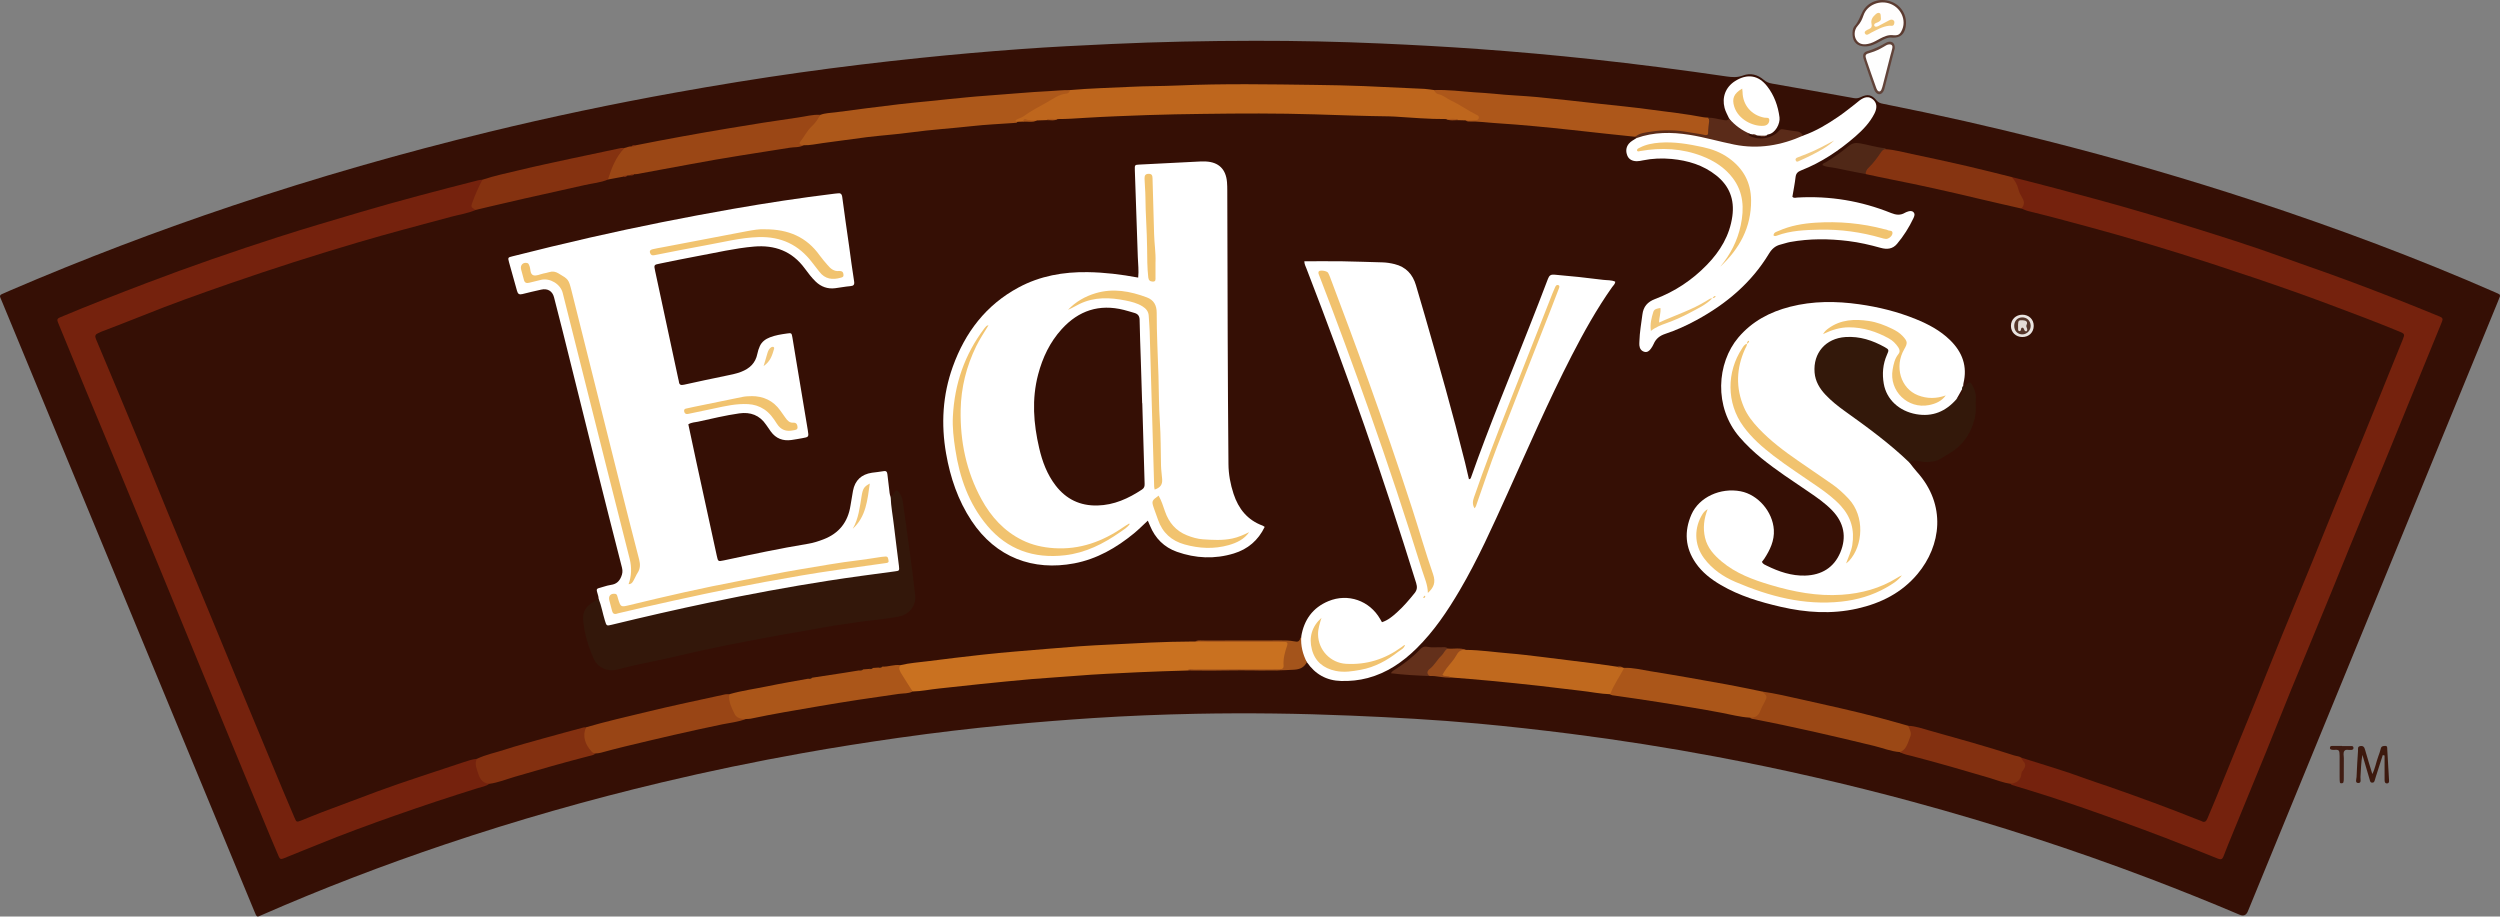 <?xml version="1.0" encoding="UTF-8"?><svg id="a" xmlns="http://www.w3.org/2000/svg" viewBox="0 0 910 333.61"><rect x="0" y="0" width="910" height="333.61" fill="#808080" stroke="none"/><defs><style>.b{fill:#863411;}.c{fill:#fff;}.d{fill:#33180a;}.e{fill:#ad581a;}.f{fill:#f1c678;}.g{fill:#853210;}.h{fill:#ab5619;}.i{fill:#984b1b;}.j{fill:#f1ca84;}.k{fill:#a4541b;}.l{fill:#9b4815;}.m{fill:#75220d;}.n{fill:#f1c36f;}.o{fill:#f2c87c;}.p{fill:#be661d;}.q{fill:#f1c575;}.r{fill:#c97120;}.s{fill:#614339;}.t{fill:#33170a;}.u{fill:#f1c26e;}.v{fill:#f1c77b;}.w{fill:#55352a;}.x{fill:#e4dcd7;}.y{fill:#f1c370;}.z{fill:#994515;}.aa{fill:#833010;}.ab{fill:#63301b;}.ac{fill:#f1c472;}.ad{fill:#3d190e;}.ae{fill:#502817;}.af{fill:#401c12;}.ag{fill:#ad571a;}.ah{fill:#9b4715;}.ai{fill:#c0691e;}.aj{fill:#fffefe;}.ak{fill:#eae4e1;}.al{fill:#5a2b19;}.am{fill:#350f05;}.an{fill:#fefefe;}.ao{fill:#5b3b31;}</style></defs><path class="am" d="M910,107.82c-.24,.62-.5,1.32-.79,2.02-7.16,17.47-14.33,34.93-21.49,52.39-8.04,19.63-16.07,39.27-24.12,58.9-14.07,34.31-28.15,68.62-42.23,102.93-1.05,2.55-2.09,5.1-3.14,7.65q-.88,2.14-2.96,1.27c-10.77-4.56-21.61-8.92-32.54-13.08-28.36-10.78-57.18-20.1-86.45-28.04-23.71-6.43-47.63-11.92-71.77-16.45-17.49-3.28-35.06-6.05-52.71-8.3-11.27-1.43-22.56-2.7-33.88-3.74-15.32-1.41-30.67-2.23-46.04-2.88-18.89-.8-37.78-1.04-56.68-.67-12.37,.25-24.74,.74-37.08,1.54-10.34,.67-20.67,1.49-30.99,2.47-13.39,1.27-26.75,2.85-40.07,4.74-11.66,1.66-23.29,3.48-34.89,5.56-17.19,3.07-34.27,6.61-51.26,10.65-26.58,6.32-52.84,13.8-78.74,22.52-22.57,7.6-44.79,16.1-66.61,25.65-2.15,.94-2,1.12-2.97-1.23-9.78-23.62-19.56-47.23-29.33-70.85-12.33-29.79-24.66-59.58-36.99-89.37-8.5-20.53-16.99-41.06-25.48-61.59-.22-.54-.44-1.08-.68-1.62-.26-.58-.05-.95,.49-1.19,1.07-.47,2.13-.96,3.21-1.42,26.57-11.4,53.57-21.68,80.98-30.86,30.66-10.27,61.72-19.17,93.14-26.8,22.57-5.48,45.29-10.25,68.15-14.36,14.97-2.7,29.97-5.13,45.03-7.25,14.56-2.05,29.16-3.8,43.79-5.32,12.22-1.27,24.46-2.34,36.71-3.23,10.92-.8,21.86-1.33,32.8-1.84,17.46-.81,34.93-1.15,52.41-1.17,15.22-.02,30.44,.3,45.64,.97,11.86,.52,23.71,1.16,35.55,2.01,13.83,.99,27.65,2.23,41.44,3.72,16.37,1.77,32.68,3.89,48.97,6.27,2.09,.31,4.01,.44,6.1-.35,2.66-1.01,5.3-.3,7.48,1.59,.93,.81,1.91,1.17,3.11,1.38,9.88,1.71,19.74,3.49,29.61,5.26,.93,.17,1.73,.09,2.63-.36,2.44-1.2,3.99-.87,5.74,1.24,.68,.81,1.44,1.02,2.35,1.2,19.83,3.94,39.53,8.4,59.13,13.36,25.67,6.49,51.09,13.83,76.24,22.1,29.68,9.77,58.94,20.68,87.57,33.22,1.63,.71,1.63,.72,1.61,1.36Z"/><path class="ad" d="M867.34,274.82c-.83,2.58-1.66,5.17-2.49,7.75-.13,.4-.23,.8-.36,1.2-.17,.56-.28,1.18-1.09,1.11-.68-.05-.69-.62-.83-1.08-.85-2.87-1.69-5.74-2.65-9.02-.55,2.9-.5,5.47-.71,8.01-.07,.81,.48,2.26-.81,2.23-1.28-.04-.63-1.44-.61-2.21,.11-3.17,.32-6.34,.53-9.51,.04-.68-.28-1.6,.89-1.74,1.06-.13,1.42,.42,1.68,1.37,.8,2.89,1.71,5.76,2.64,8.83,1.05-2.13,1.39-4.36,2.16-6.43,.35-.94,.69-1.89,.92-2.86,.21-.88,.82-.91,1.51-.96,.97-.07,.81,.7,.84,1.2,.24,3.75,.45,7.5,.65,11.26,.03,.5,.04,1.09-.62,1.18-.81,.11-.99-.52-1-1.12-.03-3.01-.01-6.02-.01-9.02-.21-.06-.43-.11-.64-.17Z"/><path class="ao" d="M688.89,13.71c-1.64-.25-3.1,.55-4.57,1.38-1.75,.98-3.52,1.87-5.63,1.81-2.62-.08-4.21-1.51-4.36-4.12-.07-1.19,0-2.47,.79-3.34,1.38-1.52,1.91-3.42,2.83-5.16,1.94-3.69,6.23-5.18,10.32-3.73,3.9,1.37,6.14,5.27,5.38,9.34-.49,2.64-2.03,3.91-4.75,3.83Z"/><path class="s" d="M689.71,17.58c-.3,1.15-.68,2.6-1.05,4.05-.88,3.47-1.76,6.94-2.65,10.4-.1,.4-.22,.81-.42,1.17-.77,1.39-2.07,1.48-2.97,.21-.24-.33-.41-.73-.54-1.12-1.23-3.54-2.48-7.07-3.65-10.63-.56-1.7-.21-2.62,1.39-3.09,2.34-.69,4.49-1.75,6.59-2.96,.29-.16,.6-.31,.92-.37,1.46-.32,2.43,.51,2.38,2.34Z"/><path class="af" d="M852.48,271.56c1.17,0,2.33,0,3.5,0,.35,0,.63,.15,.68,.56,.06,.52-.19,.76-.66,.84-.08,.01-.17,.01-.25,.02-.8,.11-1.83-.35-2.37,.33-.57,.72-.21,1.77-.22,2.68-.03,2.42,0,4.84-.02,7.26,0,.49,0,1-.13,1.48-.09,.35-.47,.39-.82,.4-.34,0-.47-.25-.49-.46-.07-.58-.08-1.16-.08-1.75,0-2.59,0-5.17,0-7.76-.01-2.13-.23-2.35-2.02-2.2-.32,.03-.67-.03-.99-.1-.36-.08-.56-.32-.51-.71,.04-.39,.25-.61,.63-.62,1.25-.01,2.5,0,3.75,0,0,0,0,.01,0,.02Z"/><path class="c" d="M217.9,217.97c-.04-.33-.04-.67-.13-.99-.86-3.1-1.05-2.5,1.98-3.43,.88-.27,1.77-.53,2.67-.66,1.82-.26,2.95-1.18,3.68-2.92,.49-1.16,.61-2.13,.3-3.34-3.07-11.97-6.11-23.96-9.11-35.95-4.2-16.77-8.35-33.56-12.53-50.34-1.01-4.05-2.05-8.09-3.1-12.14-.59-2.27-2.34-3.31-4.69-2.77-2.28,.52-4.56,1.02-6.82,1.61-1.14,.3-1.66-.04-1.96-1.17-.93-3.47-1.97-6.91-2.9-10.38-.49-1.81-.4-1.77,1.27-2.2,9.39-2.38,18.8-4.67,28.24-6.82,17.18-3.92,34.47-7.36,51.82-10.41,12.34-2.16,24.73-4.05,37.18-5.57,.33-.04,.67-.04,1-.1,1.12-.2,1.62,.13,1.78,1.38,.77,5.97,1.66,11.92,2.5,17.88,.59,4.22,1.11,8.45,1.8,12.66,.23,1.38-.16,1.74-1.44,1.85-1.83,.15-3.64,.53-5.46,.75-2.74,.33-5.1-.51-7.09-2.43-1.51-1.46-2.76-3.14-4-4.82-4.6-6.25-10.88-8.56-18.43-7.91-7.01,.6-13.84,2.25-20.74,3.5-4.52,.82-9.01,1.79-13.51,2.69-2.22,.44-2.23,.44-1.73,2.76,1.5,7.02,3.01,14.05,4.52,21.07,1.3,6.04,2.59,12.09,3.89,18.13,.07,.33,.19,.65,.22,.98,.12,1.23,.73,1.41,1.87,1.15,4.97-1.11,9.96-2.16,14.95-3.19,1.96-.41,3.93-.76,5.82-1.49,3.09-1.19,5.25-3.16,5.92-6.55,.19-.98,.51-1.95,.92-2.85,.74-1.61,2.1-2.56,3.71-3.18,1.96-.76,4.03-1.08,6.1-1.37,1.72-.24,1.74-.26,2.05,1.53,.47,2.72,.89,5.44,1.34,8.16,1.41,8.49,2.84,16.97,4.24,25.46,.42,2.52,.38,2.53-2.02,2.95-1.32,.23-2.63,.48-3.96,.66-3.08,.42-5.61-.53-7.46-3.07-.59-.81-1.16-1.63-1.72-2.47-2.36-3.51-5.73-4.73-9.79-4.15-5.05,.72-10.01,1.93-14.98,3.02-1.13,.25-2.34,.21-3.55,.96,.97,4.57,1.94,9.2,2.95,13.82,2.46,11.34,4.94,22.69,7.41,34.03,.46,2.1,.46,2.12,2.56,1.68,10.21-2.17,20.42-4.37,30.73-6.06,1.9-.31,3.73-.91,5.53-1.6,5.66-2.16,8.91-6.26,9.84-12.24,.28-1.82,.58-3.63,.92-5.43,.72-3.84,3.08-6,6.9-6.58,1.4-.21,2.83-.3,4.22-.57,1.07-.21,1.31,.33,1.41,1.19,.2,1.74,.42,3.48,.62,5.23,.11,1,.16,2,.54,2.95,1.02,1.26,.94,2.83,1.13,4.29,.81,6.05,1.54,12.11,2.34,18.16,.09,.66,.2,1.32,.22,1.99,.04,2.49-.4,3.05-2.9,3.46-6.93,1.13-13.92,1.87-20.86,2.95-26.71,4.13-53.15,9.59-79.4,15.98-3.91,.95-4.61,.59-5.69-3.37-.57-2.07-1.55-4.09-1.13-6.35Z"/><path class="c" d="M460.35,191.79c-2.36,4.91-6.16,8.13-11.26,9.68-6.93,2.11-13.88,1.8-20.69-.61-4.65-1.65-7.9-4.89-9.79-9.47-.25-.59-.5-1.18-.8-1.88-1.76,1.63-3.34,3.24-5.07,4.66-6.42,5.26-13.49,9.33-21.74,10.9-14.87,2.82-28.46-2.05-37.37-15.51-4.93-7.45-7.72-15.72-9.25-24.44-1.88-10.74-1.27-21.34,2.44-31.65,4.49-12.48,12.08-22.46,23.93-28.83,7.85-4.23,16.34-5.71,25.17-5.58,6.11,.09,12.16,.82,18.38,1.98,.27-2.55-.06-5.01-.14-7.46-.33-10.53-.73-21.06-1.08-31.58-.07-1.96-.02-2.01,1.55-2.09,7.43-.39,14.86-.76,22.29-1.13,.67-.03,1.34-.03,2,0,4.69,.23,7.33,2.81,7.71,7.54,.08,1,.1,2.01,.1,3.01,.05,17.73,.08,35.46,.15,53.19,.06,15.47,.14,30.95,.28,46.42,.03,3.68,.7,7.3,1.86,10.83,1.8,5.47,5.07,9.54,10.6,11.57,.21,.08,.4,.25,.72,.45Z"/><path class="c" d="M473.65,231.7c1-6.06,4.17-10.51,9.91-12.89,7.12-2.95,14.97-.19,18.82,6.52,.2,.36,.41,.71,.66,1.15,2.19-.71,3.83-2.11,5.43-3.55,2.37-2.12,4.43-4.54,6.43-7.02,.95-1.18,1.03-2.23,.59-3.66-5.97-19.22-12.23-38.35-18.87-57.35-6.69-19.16-13.73-38.19-21.06-57.12-.32-.84-.79-1.65-.78-2.68,4.69,0,9.27-.05,13.86,.01,4.85,.07,9.69,.28,14.54,.39,1.52,.04,3,.28,4.46,.64,4.12,1.01,6.6,3.71,7.77,7.71,1.08,3.69,2.18,7.37,3.24,11.06,5.1,17.74,10.16,35.49,14.61,53.41,.5,2.03,.95,4.06,1.43,6.1,.53,.04,.66-.33,.8-.73,6.54-18.6,14.18-36.78,21.35-55.14,2.22-5.68,4.47-11.34,6.61-17.05,.47-1.25,1.05-1.63,2.37-1.52,5.91,.49,11.81,1.13,17.7,1.88,1.47,.19,3.01,.02,4.42,.67-.03,.9-.69,1.36-1.1,1.94-5.61,7.94-10.32,16.4-14.76,25.02-8.45,16.43-15.76,33.38-23.38,50.2-5.41,11.95-10.75,23.93-17.41,35.26-4.46,7.58-9.36,14.86-15.66,21.07-5.07,5-10.8,8.93-17.79,10.79-3.18,.84-6.41,1.16-9.68,1.07-5.32-.13-9.44-2.47-12.44-6.83-2.21-1.81-2.61-4.31-2.41-6.92,.06-.79,.11-1.65,.38-2.43Z"/><path class="c" d="M695.06,168.41c.88,1.1,1.7,2.24,2.64,3.28,10.96,12.12,8.82,27.01,.3,37.21-5.75,6.89-13.37,10.69-21.98,12.63-9.32,2.1-18.6,1.48-27.82-.65-7.59-1.75-15.02-3.97-21.81-7.94-3.57-2.09-6.8-4.58-9.17-8.03-3.85-5.58-4.2-11.55-1.54-17.63,2.77-6.32,10.57-9.87,17.93-8.45,6.3,1.22,11.66,7.41,12.07,14.02,.24,3.95-1.39,7.32-3.47,10.52-.27,.41-.6,.79-.88,1.16,.4,.83,1.15,1.07,1.79,1.39,4.39,2.16,8.98,3.73,13.93,3.59,5.95-.17,10.5-2.87,12.83-8.43,2.35-5.61,1.34-10.79-2.94-15.26-2.57-2.68-5.6-4.76-8.64-6.83-5.8-3.95-11.7-7.77-17.15-12.21-2.85-2.33-5.52-4.85-7.93-7.64-9.49-10.99-8.28-27.04-.47-36.28,5-5.91,11.49-9.32,18.86-11.21,8.3-2.13,16.72-2.09,25.14-.9,7.05,.99,13.94,2.7,20.55,5.38,4.6,1.86,8.94,4.16,12.53,7.67,4.46,4.36,6.37,9.5,4.87,15.71-.08,.32-.07,.66-.1,.99-.15,.45,0,.94-.11,1.39-.38,1.42-1.26,2.57-2.02,3.79-4.16,5.35-9.73,6.98-16.08,5.45-5.73-1.38-10.02-4.78-11.16-10.92-.66-3.54-.7-7.17,.72-10.63,.44-1.08,.77-2.09-.57-2.78-4.91-2.57-9.91-4.21-15.63-3.09-8.41,1.65-11.47,11.98-5.51,18.57,3.34,3.69,7.29,6.63,11.31,9.51,5.58,3.99,11.07,8.09,16.22,12.63,1.3,1.14,2.8,2.17,3.3,3.99Z"/><path class="m" d="M732.25,64.44c10.41,2.59,20.76,5.37,31.12,8.18,11.57,3.14,23.05,6.56,34.49,10.11,11.29,3.51,22.57,7.09,33.69,11.14,5.56,2.02,11.16,3.92,16.73,5.93,10.74,3.88,21.39,7.98,31.98,12.25,2.63,1.06,5.24,2.16,7.87,3.2,.98,.39,1.16,.87,.73,1.9-4.1,9.94-8.15,19.9-12.21,29.85-4.88,11.96-9.72,23.94-14.68,35.87-4.54,10.93-8.97,21.9-13.43,32.86-4.8,11.81-9.75,23.57-14.58,35.37-3.03,7.4-5.94,14.86-8.96,22.26-4.62,11.35-9.29,22.67-13.94,34.01-.6,1.46-1.16,2.94-1.74,4.42-.37,.96-.91,1.2-1.94,.78-6.34-2.55-12.69-5.08-19.06-7.53-5.21-2.01-10.45-3.93-15.69-5.85-9.24-3.37-18.52-6.62-27.88-9.63-4.12-1.33-8.27-2.55-12.4-3.83-.22-.07-.39-.29-.59-.44,2.06-1.09,3.08-2.88,4.09-4.96,.86-1.77-.42-3.04-.08-4.53,7.86,2.49,15.78,4.8,23.52,7.67,2.66,.99,5.37,1.83,8.04,2.76,11.1,3.87,22.14,7.9,33.04,12.28,.31,.12,.65,.19,.93,.35,1.25,.74,1.8,.03,2.24-1.02,.93-2.23,1.9-4.45,2.81-6.69,4.83-11.81,9.66-23.61,14.45-35.43,3.32-8.19,6.56-16.41,9.9-24.59,3.65-8.96,7.38-17.88,11.04-26.83,2.68-6.56,5.3-13.14,7.99-19.7,3.69-9.03,7.43-18.04,11.12-27.07,3-7.33,5.95-14.68,8.92-22.02,1.63-4.02,3.27-8.03,4.89-12.05,.72-1.77,.62-2-1.2-2.73-4.1-1.65-8.18-3.34-12.31-4.9-8.73-3.3-17.45-6.63-26.25-9.74-9.9-3.5-19.86-6.85-29.85-10.11-15.12-4.93-30.34-9.51-45.7-13.65-6.99-1.88-13.97-3.77-21-5.48-.88-.21-1.72-.63-2.57-.95,.64-3.62-1.76-6.34-2.78-9.47-.22-.67-.98-1.15-.73-2Z"/><path class="m" d="M173.09,76.44c-2.82,1.24-5.88,1.66-8.83,2.45-11.25,3.02-22.51,5.98-33.69,9.27-15.83,4.66-31.54,9.69-47.13,15.1-10.55,3.66-21.07,7.41-31.43,11.59-5.02,2.03-10.09,3.93-15.14,5.89-.39,.15-.75,.37-1.14,.53-1.03,.43-1.28,1-.8,2.15,5.18,12.29,10.32,24.6,15.42,36.92,3.7,8.93,7.29,17.91,10.98,26.85,4.93,11.94,9.91,23.87,14.86,35.8,3.92,9.47,7.81,18.96,11.73,28.43,4.94,11.94,9.9,23.87,14.87,35.8,1.44,3.46,2.92,6.91,4.39,10.36,.73,1.72,.76,1.74,2.51,1.06,2.56-1.01,5.09-2.09,7.66-3.06,6.7-2.54,13.41-5.06,20.13-7.54,10.33-3.8,20.83-7.08,31.26-10.6,1.57-.53,3.16-1.06,4.82-1.23,.7,.8,.18,1.77,.36,2.65,.55,2.71,1.7,5,4.19,6.44-1.24,.92-2.75,1.13-4.16,1.57-10.02,3.12-19.99,6.42-29.88,9.9-9.51,3.35-18.98,6.8-28.31,10.63-4.16,1.71-8.37,3.31-12.52,5.05-.94,.39-1.39,.24-1.75-.63-.97-2.3-1.97-4.6-2.93-6.91-3.33-8-6.66-16-9.97-24.01-2.74-6.62-5.46-13.25-8.19-19.88-2.7-6.55-5.4-13.1-8.09-19.65-4.63-11.25-9.24-22.5-13.87-33.75-5.18-12.56-10.36-25.11-15.56-37.65-3.83-9.24-7.71-18.45-11.53-27.69-3.41-8.24-6.76-16.5-10.17-24.74-.41-1-.55-1.51,.73-2.04,10.44-4.4,21-8.5,31.59-12.53,15.74-5.99,31.64-11.49,47.66-16.65,9.9-3.19,19.88-6.11,29.86-9.06,14.28-4.22,28.68-7.98,43.1-11.65,.48-.12,.98-.13,1.47-.2,.61,.78,.05,1.42-.3,2.03-.95,1.66-1.56,3.46-2.29,5.21-.55,1.32-.64,2.52,.07,3.77Z"/><path class="c" d="M656.43,49.32c4.61-1.62,8.75-4.13,12.75-6.86,2.07-1.41,4.01-3,6-4.52,.53-.41,1.02-.86,1.55-1.27,2.03-1.54,3.55-1.69,4.99-.5,1.4,1.15,1.7,2.88,.64,5.04-1.66,3.36-4.23,6.03-7,8.45-5.91,5.15-12.37,9.47-19.71,12.35-1.22,.48-1.9,1.06-2.06,2.44-.28,2.4-.76,4.77-1.16,7.17,.55,.63,1.26,.31,1.86,.28,11.79-.67,23.15,1.24,34.09,5.64,1.75,.7,3.34,.92,5-.08,.28-.17,.6-.29,.92-.4,.73-.27,1.54-.43,2.14,.11,.77,.69,.37,1.58,.02,2.32-1.59,3.33-3.55,6.44-5.93,9.27-1.61,1.92-3.67,2.09-5.94,1.46-3.86-1.08-7.77-1.99-11.76-2.48-7.1-.88-14.17-.93-21.23,.35-1.15,.21-2.25,.63-3.39,.9-1.97,.47-3.24,1.58-4.33,3.39-6.4,10.58-15.54,18.25-26.31,24.11-3.67,2-7.48,3.73-11.45,5.05-1.96,.65-3.37,1.75-4.18,3.65-.26,.61-.62,1.19-1.01,1.73-.56,.78-1.31,1.41-2.32,1.15-1.17-.3-1.77-1.2-1.88-2.39-.04-.5,0-1,.02-1.5,.09-3.27,.68-6.48,1.09-9.71,.36-2.87,1.86-4.59,4.61-5.63,7.22-2.72,13.52-6.92,18.89-12.46,4.82-4.97,8.27-10.66,9.24-17.68,.84-6.09-1.07-11.04-5.87-14.85-4.74-3.77-10.3-5.43-16.22-5.99-3.51-.33-7.01-.2-10.48,.51-.73,.15-1.49,.32-2.23,.31-1.51-.03-2.85-.58-3.44-2.07-.58-1.46-.52-2.95,.53-4.27,.75-.94,1.85-1.42,2.81-2.07,.65-1.17,1.85-1.31,2.97-1.61,7.41-1.95,14.71-.69,21.99,.83,5.54,1.15,10.97,2.92,16.69,3.14,4.64,.17,9.14-.62,13.56-1.97,1.81-.56,3.59-1.22,5.51-1.32Z"/><path class="t" d="M217.9,217.97c1.04,2.55,1.47,5.29,2.28,7.91,.61,1.97,.58,2,2.54,1.52,11.84-2.88,23.71-5.61,35.63-8.1,14.3-2.99,28.65-5.66,43.08-7.91,8.08-1.26,16.19-2.33,24.3-3.41,1.63-.22,1.69-.21,1.48-2.02-.58-4.89-1.27-9.77-1.82-14.67-.39-3.48-1.08-6.92-1.19-10.43,.69-.28,.89-.94,1.25-1.51,.65-1.03,1.09-1.05,1.83-.1,.79,1.01,1.18,2.24,1.36,3.46,.9,6.24,1.75,12.49,2.58,18.74,.68,5.1,1.38,10.19,1.92,15.3,.4,3.7-2.2,6.99-6.08,7.69-3.92,.71-7.87,1.21-11.84,1.62-2.64,.27-5.25,.81-7.88,1.13-4.7,.57-9.33,1.56-13.99,2.36-3.84,.66-7.69,1.29-11.53,2.01-5.96,1.11-11.91,2.24-17.85,3.43-6.19,1.24-12.36,2.59-18.51,4.06-4.76,1.14-9.59,2.04-14.37,3.09-2.19,.48-4.36,1.07-6.54,1.61-3.35,.83-6.92-.68-8.31-3.73-2.12-4.65-3.59-9.51-3.99-14.62-.21-2.77,1.18-4.76,3.5-6.15,.71-.43,1.42-.86,2.13-1.3Z"/><path class="p" d="M380.91,43.73c-1.15,.04-2.31,.07-3.46,.11-1.64,.77-3.46-.5-5.09,.43-.65,.02-1.29,.05-1.94,.07-.39,.21-.89,.36-1.04-.15-.24-.83,.5-1.14,1.07-1.46,3.63-2.06,7.18-4.25,10.78-6.36,2.6-1.54,5.39-2.55,8.2-3.58,7.32-.66,14.68-.8,22.01-1.18,5.77-.3,11.53-.23,17.29-.49,16.63-.73,33.27-.43,49.91-.21,5.93,.08,11.86,.19,17.79,.43,7.34,.3,14.69,.65,22.03,1.01,1.16,.06,2.32,.28,3.48,.43,5.07,2.1,9.74,4.96,14.47,7.71,.5,.29,1.03,.54,1.48,.91,.53,.43,1,.92,.79,1.69-.22,.77-.85,.99-1.56,.94-1.23-.08-2.48,.26-3.69-.21l-2.47-.07c-1.49-.57-3.09,.15-4.58-.41-6.26,.05-12.5-.52-18.74-.9-.67-.04-1.34-.07-2-.08-9.02-.11-18.03-.45-27.04-.73-13.53-.42-27.06-.36-40.58-.17-6.76,.1-13.52,.18-20.28,.43-7.59,.28-15.18,.54-22.75,1.01-3.33,.21-6.66,.45-10,.44-1.32,.53-2.75-.11-4.08,.39Z"/><path class="r" d="M432.09,244.07c-5.93,.2-11.87,.33-17.79,.63-7.59,.39-15.19,.67-22.77,1.31-5.33,.45-10.67,.72-15.99,1.18-6.24,.54-12.46,1.18-18.69,1.81-5.06,.52-10.12,1.12-15.18,1.63-3.16,.32-6.27,1-9.45,1.07-2.56-1.9-3.85-4.69-5.16-7.45-.38-.8-.33-1.64,.63-2.12,3.41-.82,6.91-1.05,10.38-1.49,6.52-.84,13.06-1.61,19.6-2.34,3.97-.45,7.96-.81,11.95-1.15,7.81-.66,15.61-1.31,23.42-1.91,3.74-.28,7.49-.44,11.24-.63,9.75-.49,19.49-1.06,29.26-1.09,.5,0,1,0,1.5,.01,1.65-.41,3.32-.17,4.98-.17,8.94-.03,17.88-.02,26.82,0,2.28,0,2.64,.44,2.13,2.68-.4,1.79-.93,3.56-.96,5.42-.03,1.92-.96,2.48-2.87,2.46-10.11-.09-20.22-.05-30.33-.03-.91,0-1.84-.19-2.72,.19Z"/><path class="d" d="M714.18,141.7c-.02-.46,.02-.9,.42-1.21,.76,.87,.85-.07,1.17-.42,1.03-1.14,1.49-1.12,2.18,.18,.74,1.4,1.35,2.87,1.25,4.51-.15,2.48,.24,4.96-.37,7.44-1.45,5.88-4.66,10.37-10.01,13.27-1.58,.86-2.9,2.12-4.83,2.43-1.66,.27-3.2,.46-4.89,.07-1.28-.29-2.8-.69-4.02,.44-7.3-7.03-15.46-12.97-23.67-18.84-2.44-1.75-4.79-3.63-6.87-5.82-2.18-2.3-3.76-4.91-4.03-8.14-.58-7.13,4.04-12.45,11.25-12.93,5.18-.35,9.89,1.22,14.33,3.7,1.54,.86,1.53,1.04,.77,2.74-1.51,3.4-1.79,6.95-1.17,10.55,.99,5.75,5.62,9.99,11.81,11.09,5.99,1.06,10.8-1.01,14.7-5.51,.92-1.04,1.99-1.99,1.99-3.55Z"/><path class="e" d="M389.43,32.79c-.05,.83-.68,1.24-1.32,1.3-2.7,.25-4.76,1.9-6.98,3.13-2.91,1.61-5.88,3.16-8.58,5.13-.76,.55-1.69,.72-2.47,1.17-.84,.48-.18,.7,.33,.83-.4,.37-.9,.38-1.41,.42-5.07,.37-10.15,.57-15.2,1.14-7.44,.83-14.92,1.28-22.34,2.3-5.27,.72-10.6,1.07-15.88,1.71-5.37,.65-10.71,1.5-16.07,2.16-2.31,.29-4.59,.85-6.94,.79-1.93,.07-2.47-.51-1.52-1.89,2.25-3.25,4.49-6.54,7.52-9.16,1.81-.71,3.76-.69,5.64-.95,7.66-1.04,15.34-1.99,23.01-2.92,3.72-.45,7.45-.77,11.18-1.15,4.47-.46,8.94-.95,13.41-1.36,2.24-.21,4.48-.42,6.72-.57,7.89-.54,15.77-1.33,23.67-1.72,2.41-.12,4.81-.43,7.23-.34Z"/><path class="ag" d="M533.43,43.83c1.08-.01,2.16-.02,3.25-.04,.68-.01,1.41-.03,1.6-.86,.17-.74-.49-.98-1-1.23-3.13-1.56-5.95-3.64-9.13-5.11-1.55-.72-2.83-1.97-4.6-2.31-.74-.14-1.24-.8-1.6-1.49,4.93-.19,9.82,.45,14.72,.81,2.41,.18,4.82,.27,7.23,.53,5.21,.57,10.47,.71,15.7,1.21,7.29,.7,14.57,1.55,21.85,2.35,6.37,.7,12.76,1.3,19.1,2.17,6.51,.89,13.05,1.57,19.51,2.82,.57,.11,1.16,.1,1.75,.14,1.01,1.21,1.1,5.54,.13,6.44-.49,.45-1.03,.38-1.63,.25-3.49-.78-7.04-1.19-10.58-1.56-4.95-.52-9.77,.4-14.5,1.84-3.55-.37-7.11-.74-10.66-1.12-4.13-.45-8.26-.92-12.39-1.36-4.55-.48-9.1-.97-13.65-1.38-4.56-.41-9.12-.81-13.68-1.08-3.41-.2-6.8-.72-10.22-.63-.42,.01-.82-.11-1.16-.4Z"/><path class="ah" d="M298.57,41.81c-.84,1.52-1.73,2.94-3.07,4.16-1.7,1.56-2.71,3.74-4.16,5.55-.86,1.08,.38,1.27,1.23,1.33-1.58,.91-3.39,.65-5.08,.92-12.04,1.92-24.1,3.71-36.08,5.98-6.52,1.23-13.04,2.41-19.57,3.61-.32,.06-.66,.04-1,.05-.45,.39-1.1,.03-1.54,.43-.33,.02-.66,.04-.98,.06-.43,.41-1.08,.05-1.53,.42-1.84,.34-3.67,.69-5.51,1.03-.5-.5-.37-1.1-.16-1.63,1.07-2.69,2.02-5.43,3.71-7.83,.65-.92,1.49-1.53,2.46-2.03,.85-.11,1.61-.67,2.52-.52,.41-.45,1.06-.08,1.49-.43,11.31-2.26,22.66-4.31,34.03-6.21,8.43-1.41,16.87-2.76,25.33-3.95,2.63-.37,5.21-1.12,7.9-.95Z"/><path class="h" d="M327.69,242.13c-.74,1.19-.11,2.22,.47,3.18,1.31,2.16,2.7,4.27,4.06,6.4-1.61,.82-3.41,.63-5.1,.87-9.72,1.36-19.42,2.83-29.09,4.49-8.28,1.42-16.56,2.78-24.78,4.53-.56,.12-1.16,.08-1.74,.12-3.12,.41-4.24-.14-5.34-2.97-.75-1.93-2.16-3.84-.71-6.05,4.56-1.33,9.28-1.93,13.92-2.9,4.88-1.02,9.81-1.84,14.72-2.74,.48-.29,1.1-.01,1.55-.38,3.81-.58,7.62-1.15,11.43-1.74,1.87-.29,3.73-.6,5.59-.9,.48-.29,1.09,0,1.55-.38,.66-.05,1.32-.1,1.98-.15,.47-.25,1.07,.04,1.5-.37,.67-.05,1.34-.09,2.01-.14,.47-.24,1.07,.04,1.51-.36,2.19,.13,4.28-.85,6.48-.51Z"/><path class="ai" d="M590.78,243.08c.15-.03,.29-.03,.44,.02,.4,.45,.3,.95,.04,1.39-1.55,2.57-3.17,5.1-4.28,7.91-.14,.35-.46,.44-.83,.31-3.67-.13-7.27-.91-10.92-1.3-4.89-.52-9.76-1.2-14.65-1.74-6.05-.67-12.1-1.3-18.16-1.87-4.81-.46-9.64-.82-14.45-1.22-4.04-.48-4.12-.69-1.64-4.03,1.1-1.47,2.31-2.87,3.26-4.43,.98-1.62,2.19-2.16,3.96-1.56,5.27,.03,10.48,.84,15.71,1.26,3.9,.31,7.8,.81,11.69,1.27,6.37,.77,12.74,1.56,19.1,2.38,2.89,.37,5.78,.81,8.66,1.22,.63,.45,1.44-.03,2.07,.41Z"/><path class="l" d="M691.58,273.76c-3.26-.23-6.27-1.49-9.4-2.25-14.76-3.58-29.54-7.03-44.46-9.87-.31-.06-.58-.29-.87-.43,3.08-.98,3.82-3.87,5.19-6.27,.76-1.33-.73-2.1-.63-3.23,4.93,.72,9.77,1.87,14.62,2.95,9.32,2.07,18.64,4.13,27.87,6.55,3.59,.94,7.14,1.99,10.72,2.98,1.45,1.07,1.71,2.46,1.29,4.16-.42,1.73-1.29,3.2-2.28,4.62-.47,.67-1.07,1.31-2.05,.79Z"/><path class="b" d="M732.25,64.44c1.21,1.29,2.04,2.78,2.46,4.5,.28,1.14,.84,2.17,1.43,3.15,.86,1.42,.73,2.64-.37,3.82-5.26-1.21-10.53-2.39-15.78-3.64-10.43-2.49-20.88-4.85-31.4-6.91-3.18-.62-6.34-1.33-9.51-2-.79-1.11,0-1.94,.62-2.64,1.56-1.75,3.01-3.56,4.37-5.47,.62-.87,1.34-1.52,2.51-.92,3.17,.2,6.21,1.08,9.3,1.72,6.74,1.4,13.47,2.88,20.17,4.42,5.42,1.25,10.8,2.64,16.2,3.97Z"/><path class="z" d="M265.45,252.69c-.36,2.69,.89,4.99,1.98,7.25,.73,1.5,2.43,1.79,4.06,1.77-2.72,1.09-5.64,1.35-8.47,1.93-11.91,2.46-23.74,5.23-35.56,8.08-2.91,.7-5.81,1.47-8.71,2.26-.66,.18-1.31,.24-1.97,.28-1.82,.51-2.46-.96-3.23-2.03-1.89-2.62-1.95-5.33-.3-7.48,7.26-2.13,14.64-3.79,21.99-5.58,9.53-2.32,19.13-4.32,28.71-6.42,.48-.11,.99-.05,1.49-.07Z"/><path class="h" d="M641.41,251.71c1.94,1.64,1.95,1.88,.81,4.01-.54,1.02-1.12,2.07-1.51,3.11-.72,1.97-2.06,2.43-3.87,2.39-3.51-.22-6.9-1.14-10.33-1.79-7.29-1.38-14.61-2.54-21.93-3.73-5.92-.97-11.87-1.76-17.8-2.64-.23-.03-.43-.23-.65-.35,1.21-3.46,3.44-6.38,5.07-9.61,3.28-.11,6.46,.73,9.65,1.24,9.29,1.48,18.55,3.15,27.81,4.82,4.26,.77,8.49,1.69,12.73,2.55Z"/><path class="g" d="M227.3,53.87c-3.1,3.26-4.71,7.29-6.01,11.49-2.7,1.14-5.63,1.35-8.45,2-9.86,2.27-19.76,4.34-29.6,6.68-3.38,.8-6.78,1.55-10.16,2.39-1.75-1.15-1.68-1.13-1.07-2.89,.97-2.81,2.23-5.49,3.59-8.12,4.33-1.46,8.81-2.37,13.24-3.44,6.37-1.54,12.79-2.89,19.19-4.28,6-1.3,12.01-2.56,18.01-3.81,.4-.08,.83-.02,1.25-.02Z"/><path class="aa" d="M691.58,273.76c2.18-.82,2.72-2.92,3.44-4.74,.82-2.07,.65-2.13-.4-4.83,2.69,.11,5.21,1.03,7.75,1.74,10.3,2.89,20.62,5.74,30.8,9.05,.86,.28,1.82,.26,2.6,.82,.23,.44,.38,.96,.72,1.3,1.06,1.06,.74,2.07,.02,3.12-.28,.41-.66,.76-.7,1.29-.2,2.5-1.74,3.55-4.05,3.79-2.56-.37-4.96-1.36-7.42-2.09-9.4-2.78-18.81-5.52-28.31-7.99-1.5-.39-3.08-.63-4.45-1.45Z"/><path class="aa" d="M213.26,264.76c-1.31,3.38-.23,6.21,2.03,8.76,.4,.45,.89,.71,1.49,.75-.71,.65-1.64,.74-2.51,.97-8.99,2.3-17.91,4.88-26.82,7.49-3.09,.9-6.1,2.15-9.33,2.58-2.29-.18-3.4-1.63-4.02-3.66-.54-1.78-1.46-3.5-.54-5.42,3.23-1.56,6.76-2.24,10.14-3.35,4.66-1.52,9.41-2.78,14.13-4.11,4.88-1.37,9.78-2.68,14.67-4,.23-.06,.5,0,.75,0Z"/><path class="c" d="M637.89,48.92c-.28-.06-.57-.11-.85-.17-3.42-.64-6.09-2.31-7.61-5.56-.57-1.29-1.32-2.49-1.68-3.89-1.02-3.93,.37-7.58,3.79-9.77,4.41-2.81,8.53-2.22,11.72,1.89,2.56,3.3,3.94,7.14,4.48,11.28,.3,2.26-1.47,5.88-4.22,6.25-.22,.03-.4,.28-.61,.43-.83,.31-1.67,.29-2.5,.01l-.93-.1c-.47-.36-1.09-.09-1.58-.37Z"/><path class="al" d="M629.43,43.19c2.09,2.47,4.65,4.28,7.61,5.56-.22,.14-.85,.27-.59,.44,3.28,2.1,8.58,1.34,11.04-1.51,.41-.47,.75-.75,1.45-.62,1.78,.33,3.58,.56,5.37,.8,.97,.13,1.53,.81,2.11,1.47-8.04,3.59-16.35,5.06-25.1,3.31-5.48-1.1-10.85-2.69-16.37-3.57-6.51-1.04-12.95-1.06-19.26,1.19-.17-.15-.33-.29-.5-.44,1.65-1.49,3.83-1.58,5.82-1.9,4.52-.72,9.06-.64,13.59,.2,1.95,.36,3.94,.54,5.88,1,.65,.15,1.27,.1,1.27-.7,0-1.58,.22-3.12,.43-4.68,.04-.27-.26-.59-.41-.89,1.76-.08,3.42,.5,5.13,.75,.9,.13,1.79,.51,2.51-.4Z"/><path class="ae" d="M686.58,54.33c-.83-.06-1.36,.31-1.83,1.01-1.4,2.05-2.84,4.08-4.67,5.8-.6,.57-.98,1.34-1,2.22-3.64-.72-7.29-1.39-10.92-2.19-1.59-.35-3.28-.26-4.78-1.06,.07-.74,.77-.77,1.23-1.05,2.89-1.79,5.68-3.72,8.3-5.88,1.24-1.02,2.37-1.32,4.07-1.02,3.01,.52,5.94,1.47,8.99,1.76,.21,.02,.4,.27,.6,.41Z"/><path class="ab" d="M520.46,246.08c-4.7-.19-9.41-.41-14.18-1.02,.41-.75,1.07-1.08,1.68-1.47,3.21-2.08,6.27-4.36,8.88-7.18,.78-.84,1.49-1.23,2.8-.95,1.59,.35,3.31,.09,4.98,.14,.8,.02,1.69-.25,2.36,.47-1.1,2.73-3.21,4.7-5.14,6.78-.9,.97-1.48,1.9-1.37,3.22Z"/><path class="k" d="M432.09,244.07c.79-.72,1.75-.42,2.64-.42,9.61-.03,19.22-.04,28.83-.05,.75,0,1.5-.02,2.26-.01,.9,.02,1.47-.34,1.4-1.31-.18-2.56,.48-4.95,1.31-7.33,.29-.84-.03-1.29-.91-1.32-.67-.03-1.34-.03-2.01-.03-9.28,0-18.55,.01-27.83,0-.92,0-1.84-.05-2.75-.08,.83-.56,1.78-.37,2.68-.37,9.53-.03,19.06-.04,28.59-.04,1.5,0,2.99-.01,4.49,.29,1.92,.38,2.03,.23,2.87-1.71-.25,3.32,.54,6.42,2.04,9.36-1.01,1.82-2.35,2.58-4.64,2.72-8.58,.55-17.15,.09-25.72,.28-4.41,.1-8.83,.01-13.24,0Z"/><path class="i" d="M520.46,246.08c-1.38-.85-.91-1.93-.03-2.61,1.74-1.35,2.7-3.35,4.26-4.81,.85-.8,1.17-2.04,2.28-2.59,2.18,.23,4.43-.43,6.56,.48-1.54-.11-2.54,.37-3.36,1.9-.96,1.8-2.49,3.3-3.73,4.97-.53,.71-.95,1.5-1.4,2.22,.93,.88,2.16,.08,2.91,.93-2.53,.32-4.98-.67-7.5-.49Z"/><path class="ak" d="M740.28,118.63c-.02,2.36-1.77,4.06-4.15,4.05-2.4-.01-4.15-1.72-4.15-4.07,0-2.32,1.78-4.06,4.17-4.06,2.39,0,4.15,1.74,4.13,4.07Z"/><path class="e" d="M372.36,44.27c.1-.7,.49-1.11,1.18-.82,1.28,.54,2.61,.22,3.91,.39-1.64,.8-3.39,.36-5.09,.43Z"/><path class="ag" d="M526.38,43.34c1.53,.07,3.12-.45,4.58,.41-1.53-.06-3.11,.33-4.58-.41Z"/><path class="e" d="M380.91,43.73c1.29-.86,2.71-.28,4.07-.39-1.3,.76-2.71,.34-4.07,.39Z"/><path class="al" d="M640.4,49.39c.83,0,1.67,0,2.5-.01-.83,.68-1.67,.67-2.5,.01Z"/><path class="h" d="M590.78,243.08c-.72,.03-1.48,.26-2.07-.41,.73-.06,1.47-.17,2.07,.41Z"/><path class="g" d="M231.31,52.92c-.39,.51-.96,.43-1.49,.43,.38-.56,.93-.5,1.49-.43Z"/><path class="al" d="M637.89,48.92c.58-.09,1.1,.05,1.58,.37-.59,.14-1.16,.18-1.58-.37Z"/><path class="t" d="M321.21,242.64c-.42,.46-.96,.42-1.51,.36,.42-.48,.97-.36,1.51-.36Z"/><path class="t" d="M317.69,243.14c-.42,.46-.95,.46-1.51,.37,.41-.49,.97-.37,1.51-.37Z"/><path class="t" d="M314.21,243.65c-.43,.49-.98,.45-1.55,.38,.42-.52,1-.4,1.55-.38Z"/><path class="t" d="M295.64,246.67c-.43,.47-.98,.46-1.55,.38,.42-.52,1-.4,1.55-.38Z"/><path class="g" d="M229.31,63.85c.4-.55,.98-.47,1.54-.43-.4,.54-.98,.47-1.54,.43Z"/><path class="g" d="M226.8,64.33c.4-.53,.97-.44,1.53-.42-.39,.55-.96,.49-1.53,.42Z"/><path class="aj" d="M688.94,12.8c-1.66-.16-3.1,.48-4.52,1.21-1.19,.61-2.3,1.35-3.6,1.75-2.36,.72-3.99,.39-5-1.05-1.04-1.49-1.02-3.79,.43-5.36,1.06-1.15,1.59-2.39,2.09-3.82,1.34-3.85,6.09-5.69,9.99-4.04,3.71,1.57,5.56,5.82,4.05,9.31-.78,1.8-1.44,2.19-3.44,2.01Z"/><path class="an" d="M687.76,16.15c.9,0,1.2,.54,1.06,1.3-.16,.9-.46,1.77-.69,2.66-.91,3.55-1.8,7.11-2.72,10.66-.17,.64-.33,1.3-.6,1.9-.36,.8-1.05,.83-1.51,.09-.22-.35-.35-.76-.49-1.15-1.14-3.22-2.3-6.44-3.38-9.67-.67-1.99-.52-2.21,1.51-2.78,1.7-.48,3.26-1.25,4.77-2.15,.64-.38,1.26-.84,2.05-.86Z"/><path class="u" d="M228.8,212.65q1.6-4.42,.39-9.27c-2.8-11.08-5.61-22.15-8.4-33.23-5.33-21.18-10.64-42.37-15.97-63.55-.81-3.2-4.62-5.49-7.85-4.74-1.46,.34-2.92,.7-4.37,1.07-.97,.25-1.63,0-1.89-1.04-.33-1.29-.72-2.57-1.04-3.86-.38-1.57,.78-2.7,2.29-2.27,.46,.13,.54,.56,.72,.94,.54,1.18,.14,3.06,1.49,3.5,1.03,.34,2.4-.38,3.62-.64,.73-.16,1.47-.3,2.19-.52,1.18-.35,2.16-.21,3.29,.46,3.64,2.18,3.71,2.1,4.78,6.37,5.78,23.05,11.53,46.1,17.31,69.15,2.39,9.54,4.8,19.08,7.28,28.6,.47,1.81,.45,3.39-.6,4.97-.51,.76-.81,1.65-1.28,2.44-.4,.68-.68,1.56-1.95,1.62Z"/><path class="y" d="M224.23,223.46c-.9,.13-1.24-.36-1.43-1.09-.33-1.29-.71-2.57-1.02-3.87-.37-1.57,.48-2.51,2.05-2.36,.37,.04,.64,.22,.77,.54,.16,.38,.24,.8,.36,1.2,.99,3.21,.98,3.16,4.39,2.33,13.19-3.21,26.43-6.24,39.77-8.76,7.45-1.41,14.86-3.02,22.34-4.25,6.98-1.15,13.95-2.43,20.98-3.26,2.81-.33,5.6-.82,8.4-1.23,.49-.07,.99-.12,1.49-.14,.98-.04,.94,.79,1.08,1.4,.21,.87-.44,.92-1.04,1-5.86,.82-11.71,1.64-17.57,2.47-8.83,1.24-17.6,2.79-26.37,4.39-14.76,2.7-29.41,5.92-44.04,9.22-3.09,.7-6.17,1.44-9.26,2.16-.32,.08-.64,.18-.92,.26Z"/><path class="n" d="M278.41,83.46c8.6-.03,15.21,2.84,19.96,9.52,.87,1.22,1.88,2.34,2.85,3.49,1.11,1.32,2.36,2.4,4.27,2.17,.16-.02,.33,.01,.5,.04,.85,.12,1.02,.74,1.05,1.46,.03,.66-.43,.78-.94,.93-3.07,.89-5.79,.57-7.86-2.17-.85-1.13-1.76-2.23-2.62-3.36-4.9-6.46-11.31-9.48-19.5-9.24-6.58,.19-12.87,1.86-19.26,2.99-6.16,1.09-12.28,2.36-18.42,3.55-.08,.02-.17,.02-.25,.04-.75,.18-1.29,0-1.56-.8-.32-.95,.33-1.21,.99-1.37,1.13-.28,2.29-.46,3.44-.68,10.24-1.96,20.47-3.93,30.71-5.86,2.38-.45,4.77-.84,6.65-.72Z"/><path class="n" d="M273.51,144.18c4.38,0,7.94,1.65,10.52,5.26,.63,.88,1.26,1.77,1.89,2.66,.69,.99,1.48,1.85,2.83,1.76,1.13-.08,1.47,.67,1.55,1.55,.11,1.08-.83,1.08-1.53,1.23-2.55,.55-4.55-.11-6.01-2.44-1.24-1.97-2.59-3.88-4.61-5.21-1.8-1.18-3.72-1.77-5.87-1.89-4.23-.23-8.29,.71-12.37,1.59-3.1,.66-6.2,1.3-9.3,1.95-.24,.05-.51,.11-.74,.06-.56-.12-.79-.55-.85-1.09-.06-.51,.21-.78,.67-.88,1.06-.24,2.11-.48,3.17-.69,5.8-1.19,11.6-2.35,17.4-3.56,1.08-.23,2.15-.25,3.25-.28Z"/><path class="q" d="M310.4,192.47c2.14-3.7,2.55-7.86,3.23-11.95,.45-2.72,.88-3.38,2.98-4.51-.88,6.07-1.36,12.04-6.2,16.45Z"/><path class="v" d="M277.95,133.27c.56-1.91,.97-3.4,1.44-4.88,.25-.79,.62-1.56,1.37-2.01,.19-.12,.49-.18,.69-.12,.38,.12,.4,.45,.29,.8-.66,2.23-1.28,4.47-3.8,6.21Z"/><path class="am" d="M415.79,146.75c.28,9.77,.56,19.54,.85,29.31,.03,.87-.09,1.56-.94,2.12-4.95,3.27-10.17,5.68-16.27,5.82-6.33,.14-11.34-2.3-15.17-7.26-3.12-4.05-4.86-8.72-6-13.65-2.07-8.9-2.74-17.82-.38-26.78,1.62-6.15,4.27-11.75,8.58-16.5,6.17-6.79,13.68-9.26,22.64-7,1.29,.33,2.56,.73,3.85,1.1,1.28,.37,1.84,1.13,1.87,2.54,.08,4.93,.28,9.85,.44,14.78,.16,5.18,.32,10.35,.48,15.53,.02,0,.04,0,.06,0Z"/><path class="n" d="M411.25,190.71c-.91,1.36-2.3,2.13-3.53,3-6.09,4.26-12.62,7.55-20.13,8.41-11.25,1.29-20.86-2.03-28.22-10.76-6.76-8.02-10.09-17.57-11.65-27.83-.61-3.97-1.08-7.95-.87-11.97,.61-11.83,4.28-22.57,11.47-32.05,.25-.33,.55-.63,.85-.92,.09-.08,.26-.08,.65-.2-1.59,2.65-3.21,5.04-4.48,7.64-3.57,7.32-5.51,15.02-5.66,23.17-.21,11.5,2.05,22.42,7.59,32.56,3.49,6.37,8.2,11.57,14.81,14.84,3.65,1.81,7.51,2.66,11.56,2.93,9.46,.63,17.74-2.44,25.38-7.72,.61-.43,1.26-.81,1.9-1.2,.04-.03,.14,.04,.33,.11Z"/><path class="n" d="M420.29,178.21c-.08-.48-.16-.73-.17-.97-.2-6.93-.38-13.85-.6-20.78-.23-7.43-.4-14.86-.65-22.29-.16-4.51-.24-9.01-.39-13.52-.07-1.91-.23-3.83-.35-5.74-.1-1.57-.99-2.59-2.26-3.39-1.88-1.17-3.98-1.69-6.11-2.13-5.75-1.16-11.43-1.38-16.88,1.29-1.38,.68-2.69,1.5-4.13,2.09,2.8-2.95,6.24-4.91,10.09-6.05,6.36-1.89,12.53-.73,18.57,1.51,2.57,.95,3.64,2.88,3.63,5.66-.01,7.68,.41,15.36,.65,23.03,.17,5.5,.12,11.02,.49,16.51,.36,5.34,.32,10.68,.43,16.02,.03,1.67,.31,3.32,.42,4.98,.14,2.04-.72,3.09-2.73,3.77Z"/><path class="n" d="M454.69,193.7c-1.81,2.62-4.52,3.89-7.44,4.72-5.36,1.52-10.74,1.24-16.06-.24-4.74-1.32-8.05-4.27-9.67-8.99-.49-1.42-1.04-2.82-1.52-4.24-.86-2.55-.79-2.72,1.73-4.54,1.05,1.81,1.65,3.79,2.32,5.72,1.41,4.09,3.96,7.11,8.02,8.73,1.87,.74,3.82,1.32,5.8,1.45,3.57,.24,7.16,.46,10.73-.3,2.16-.46,4.1-1.33,6.09-2.31Z"/><path class="n" d="M420.6,95.43c0,1.84,.02,3.68,0,5.51,0,.71,.19,1.63-1.03,1.56-.95-.05-1.48-.45-1.6-1.52-.4-3.57-.4-7.16-.43-10.75-.05-6.18-.58-12.34-.61-18.52-.01-2.23-.27-4.48-.32-6.73-.03-1.13,.33-1.71,1.55-1.71,1.2,0,1.33,.73,1.36,1.64,.19,6.76,.4,13.51,.57,20.27,.08,3.42,.65,6.81,.52,10.24Z"/><path class="u" d="M519.74,215.83c-.02-3-1.29-5.63-2.13-8.35-6.02-19.37-12.4-38.62-19.16-57.75-5.82-16.45-11.83-32.83-18.12-49.1-.15-.39-.33-.77-.42-1.18-.04-.21,.01-.53,.15-.68,.51-.56,2.95-.18,3.37,.53,.29,.5,.51,1.05,.72,1.6,4.71,12.5,9.4,25.01,13.91,37.59,5.55,15.48,10.91,31.03,15.98,46.67,2.57,7.94,4.85,15.97,7.6,23.85,1.05,3,.23,4.92-1.9,6.81Z"/><path class="ac" d="M536.73,185.02c-.83-1.37-.68-2.59-.21-3.94,3.78-10.98,7.93-21.82,12.19-32.62,5.49-13.91,10.94-27.83,16.42-41.74,.28-.7,.6-1.38,.89-2.07,.24-.58,.61-1.15,1.28-.83,.56,.27,.26,.87,.08,1.34-.99,2.57-1.96,5.15-2.97,7.72-6.49,16.56-13.06,33.09-19.46,49.69-2.64,6.85-4.94,13.84-7.39,20.77-.19,.55-.29,1.13-.84,1.69Z"/><path class="y" d="M481.02,224.89c-.59,2-1.28,3.92-1.25,6.05,.09,5.69,4.52,10.36,10.19,10.69,7.47,.43,14.16-1.69,20.18-6.07,.34-.24,.67-.5,1.01-.74,.06-.04,.15-.03,.26-.06-.33,1.33-1.56,1.78-2.46,2.48-4.06,3.17-8.52,5.63-13.63,6.56-3.01,.55-6.05,1.06-9.18,.4-4.43-.94-7.47-3.44-8.61-7.77-1.16-4.41-.03-8.39,3.49-11.55Z"/><path class="u" d="M518.81,217.25c-.15,.14-.31,.42-.48,.43-.32,.02-.26-.28-.14-.44,.12-.18,.32-.29,.49-.44,.04,.14,.08,.27,.13,.45Z"/><path class="n" d="M635.88,125.14c.06,.72-.4,1.26-.67,1.86-3.2,7.06-3.47,14.17-.39,21.33,1.24,2.87,3.15,5.28,5.28,7.55,4.33,4.59,9.33,8.34,14.49,11.9,3.99,2.75,7.96,5.51,11.97,8.23,2.36,1.61,4.46,3.51,6.39,5.6,5.88,6.34,5.26,16.94,.15,22.52-.22,.24-.5,.43-1.13,.97,.9-2.5,1.9-4.46,2.26-6.67,.89-5.5-.46-10.25-4.2-14.34-2.5-2.73-5.46-4.9-8.48-7.01-5.34-3.72-10.83-7.23-16-11.2-4.05-3.11-7.89-6.47-10.92-10.61-6.32-8.62-6.11-19.96-.52-28.44,.44-.67,.85-1.47,1.76-1.68h0Z"/><path class="n" d="M621.58,185.35c-1.35,3.46-1.77,6.86-.94,10.41,.87,3.71,3.3,6.33,6.08,8.66,5.18,4.33,11.39,6.61,17.73,8.5,8.44,2.52,17.04,4.17,25.92,3.57,7.19-.48,13.98-2.31,20.16-6.14,.55-.34,1.11-.69,1.76-.91-1.49,2-3.61,3.25-5.69,4.44-5.07,2.89-10.61,4.48-16.39,5.11-13.51,1.45-26.18-1.91-38.44-7.14-4.47-1.91-8.49-4.62-11.49-8.65-3.78-5.09-3.6-11.3-.49-16.18,.46-.72,1.06-1.26,1.79-1.67Z"/><path class="n" d="M708.25,143.95c-1.51,2.08-3.67,3.02-6.09,3.5-7.75,1.54-14.6-5.18-13.24-12.95,.35-2,.76-3.94,2.06-5.56,.68-.85,.58-1.62,0-2.5-.9-1.35-2.02-2.47-3.42-3.24-4.52-2.5-9.32-4.05-14.53-4.06-3.22,0-6.21,.91-9.45,2.48,.66-1.11,1.32-1.62,2.03-2.13,4.46-3.22,9.5-3.42,14.63-2.66,2.97,.44,5.8,1.53,8.51,2.85,1.43,.7,2.79,1.51,3.88,2.71,1.74,1.9,1.81,2.49,.49,4.76-3.63,6.28-1.28,14.26,5.01,16.73,3.3,1.29,6.67,1.28,10.11,.06Z"/><path class="am" d="M714.18,141.7c.06,.05,.19,.1,.19,.16,0,1.49-.78,2.69-2.18,3.39,.66-1.18,1.33-2.37,1.99-3.55Z"/><path class="n" d="M635.88,125.14c.05-.22,.04-.49,.16-.65,.14-.19,.24-.67,.64-.33,.05,.04-.13,.41-.27,.58-.14,.17-.35,.27-.53,.4,0,0,0,0,0,0Z"/><path class="n" d="M626.14,97.11c3.72-4.46,6.3-9.44,7.49-15.11,1.29-6.1,1.03-11.99-2.9-17.18-2.84-3.76-6.7-6.24-11.04-7.94-7.34-2.88-14.92-3.24-22.63-1.9-.39,.07-.78,.32-1.17-.08-.1-.77,.55-.92,1.03-1.17,2.26-1.18,4.71-1.61,7.22-1.8,5.3-.4,10.45,.49,15.61,1.6,3.49,.75,6.7,1.96,9.59,4.05,5.23,3.77,8,8.81,8.06,15.31,.09,9.9-4.25,17.72-11.28,24.24Z"/><path class="n" d="M645.56,85.71c.06-1.2,1.11-1.33,1.9-1.68,4.25-1.9,8.78-2.67,13.37-2.97,8.47-.55,16.85,.19,25.08,2.37,.4,.11,.85,.14,1.2,.34,.63,.35,1.92-.08,1.74,1.26-.13,.95-1.42,1.97-2.34,1.94-.57-.02-1.14-.2-1.7-.36-7.35-2.13-14.87-3.17-22.49-3.01-5.24,.11-10.53,.3-15.55,2.18-.4,.15-.79,.26-1.19-.06Z"/><path class="f" d="M623.31,108.55c-2.36,2.45-5.44,3.8-8.35,5.37-2.71,1.46-5.55,2.7-8.46,3.74-1.87,.67-3.75,1.35-5.58,2.8-.36-2.6,.23-4.81,.9-6.96,.33-1.06,1.46-1.21,2.57-1.39,.24,1.83-.52,3.49-.47,5.29,5.89-2.69,11.97-4.6,17.38-7.98,.62-.39,1.22-.91,2.05-.83l-.03-.04Z"/><path class="j" d="M667.64,51.13c-2.51,2.39-5.51,3.96-8.55,5.49-1.33,.67-2.7,1.29-4.06,1.9-.5,.23-1.12,.69-1.41-.21-.19-.6,.29-.85,.79-1.04,1.16-.44,2.32-.91,3.48-1.36,3.38-1.32,6.52-3.12,9.75-4.78Z"/><path class="f" d="M623.34,108.59c.13-.19,.23-.42,.41-.56,.22-.16,.47-.55,.75-.09,.02,.04-.3,.35-.5,.45-.2,.11-.46,.11-.69,.17,0,0,.03,.04,.03,.04Z"/><path class="n" d="M634.16,32.26c.06,.57,.12,.88,.13,1.19,.04,4.76,3.21,8.49,7.94,9.38,.7,.13,1.93-.28,1.79,1.08-.11,1.09-.85,1.77-2.01,1.88-.08,0-.17,0-.25,.01-3.56,.23-8.97-2.18-10.49-6.97-.92-2.91-.19-4.78,2.89-6.58Z"/><path class="w" d="M736.08,115.53c1.7-.03,3.01,1.22,3.09,2.96,.08,1.64-1.26,3.14-2.85,3.22-1.85,.08-3.15-1.2-3.15-3.1,0-1.81,1.17-3.05,2.91-3.08Z"/><path class="o" d="M684.65,6.7c.14,.73-.59,1.26-1.66,1.62-.46,.15-1.02,.53-.71,1.09,.28,.5,.92,.32,1.37,.1,1.19-.59,2.35-1.27,3.54-1.87,.65-.33,1.34-.82,2.08-.2,.35,.3,.31,.76,.22,1.17-.23,1.13-1.2,.69-1.85,.76-2.4,.26-4.4,1.46-6.49,2.5-.72,.36-1.75,1.37-2.32,.3-.42-.78,.79-1.28,1.54-1.61,.94-.41,1.07-.99,.85-1.98-.29-1.33,.41-2.42,1.41-3.29,.44-.38,.94-.82,1.56-.49,.53,.28,.32,.89,.46,1.9Z"/><path class="x" d="M736.09,119.26c-.43,.08-.4,.45-.47,.75-.09,.35-.23,.62-.67,.5-.29-.08-.35-.33-.36-.57-.03-.58-.04-1.17-.02-1.75,.06-1.55,.24-1.69,1.77-1.61,1.14,.06,1.87,.51,1.32,1.71-.38,.82,.74,1.56,0,2.28-1.08,.2-.67-1.31-1.56-1.32Z"/></svg>